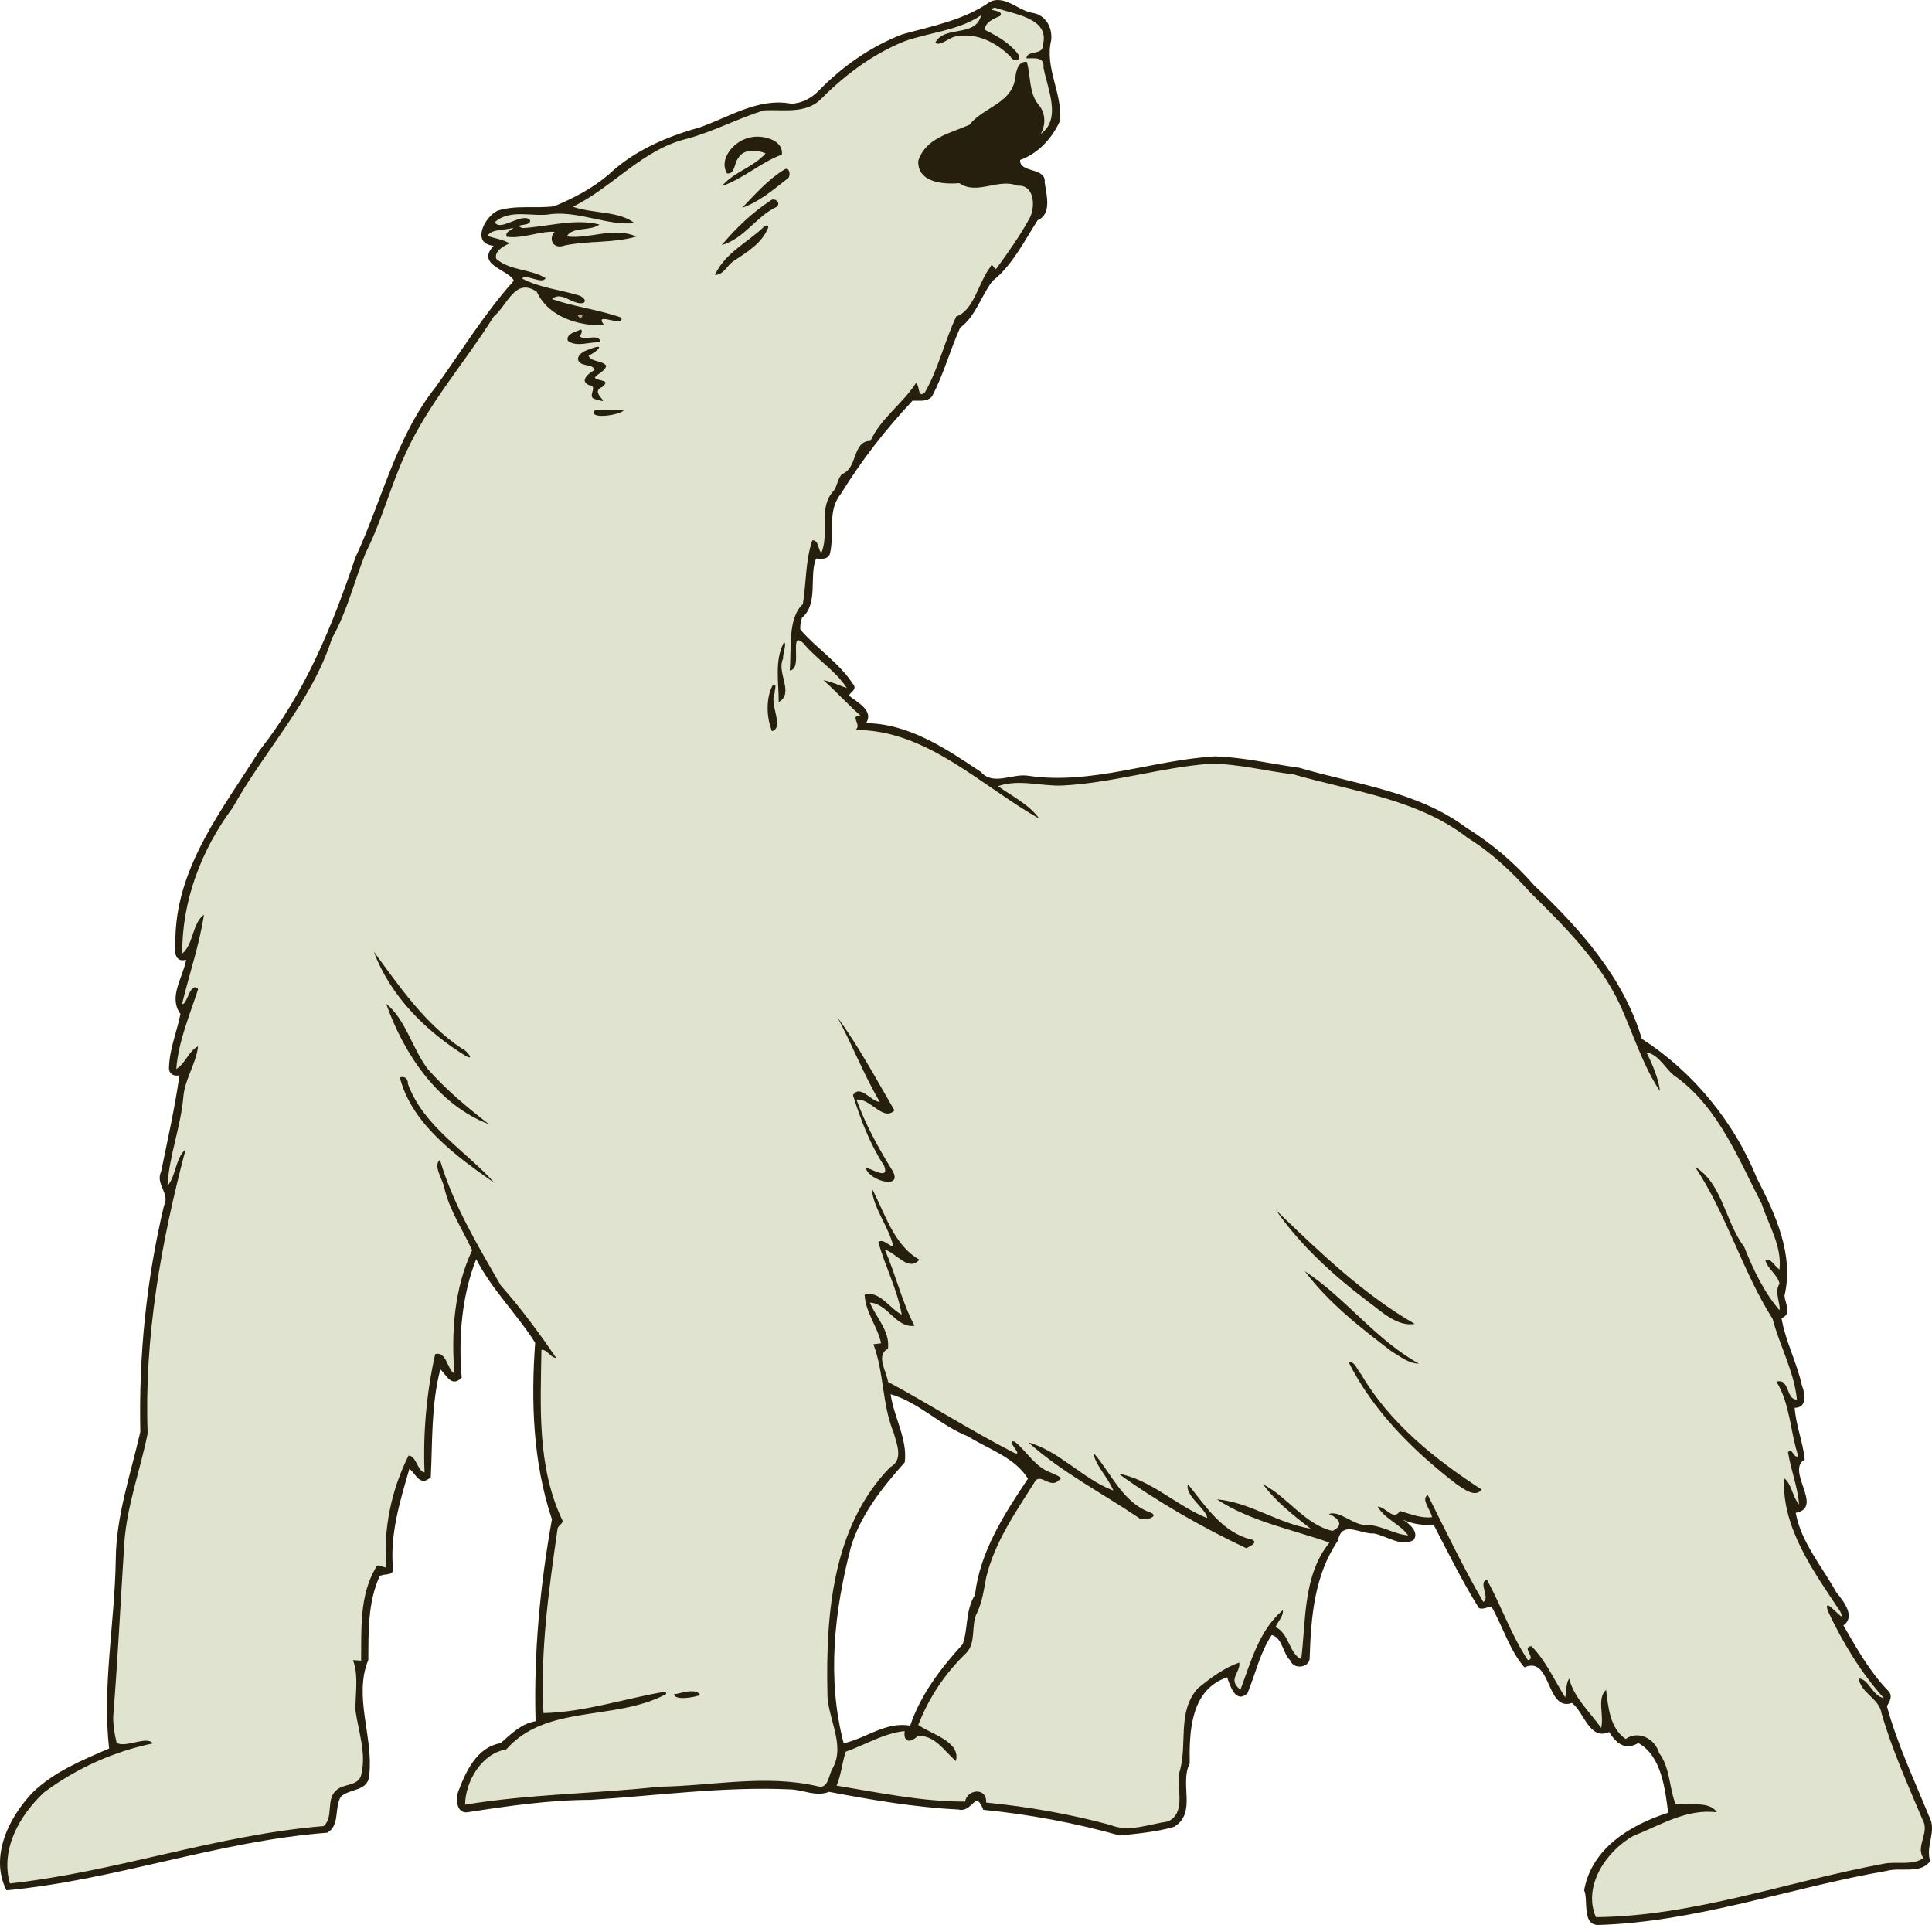 <?xml version="1.0" encoding="UTF-8"?>
<svg width="1444pt" height="1438.8pt" version="1.1" viewBox="0 0 1444 1438.8" xmlns="http://www.w3.org/2000/svg">
<path d="m743.15 4.678c-2.379-0.077-4.563 3.311-1.275 3.832 1.08 0.383 7.017 1.008 4.408 2.828-4.767 2.022-12.204 5.361-10.758 11.783 9.404 4.889 20.194 10.207 25.363 19.732-2.247 3.028-5.3-1.534-6.91-3.127-11.176-10.533-28.09-17.888-43.268-12.355-3.096 1.254-7.471 5.157-10.137 3.814 7.778-10.204 24.926-3.811 31.936-15.193 1.117-2.014 4.131-9.05 0.217-5.406-21.881 14.373-49.991 12.742-72.253 26.417-19.022 9.915-35.253 24.17-50.626 38.905-11.766 8.36-26.797 4.203-40.137 5.908-21.546 7.084-41.869 17.628-63.968 23.071-30.284 10.396-51.498 36.434-80.166 49.791 14.708 5.952 31.761 3.347 45.768 11.266-21.683 0.452-42.568-10.4-64.391-6.406-12.711 0.416-28.081-3.589-38.406 6.279 2.635 5.932 10.144 2.463 14.398 0.721 3.642-1.08 8.92-4.328 12.237-1.45-1.002 3.277-8.559 0.401-8.025 4.549 4.69 3.84 11.496 0.324 16.98 0.42 13.636-1.85 27.634-4.559 41.235-1.854-7.28 3.304-18.878 0.254-23.06 8.891 3.898 1.704 10.871 0.79 15.968 0.279 11.285-1.375 23.011-4.529 34.143-0.752-17.978 4.184-36.782 2.449-54.746 6.555-5.792-0.481-5.09-8.332-1.053-10.814-12.592-1.383-24.93 5.347-37.109 3.475 0.712-3.592 6.233-4.129 7.59-7.697-7.282 3.729-17.543 0.478-23.266 7.164-1.947 2.888 4.37 2.676 6.407 3.767 2.834 0.739 5.712 1.45 8.348 2.763-4.518 2.037-10.764 6.698-8.389 12.305 9.848 9.011 25.618 7.683 35.828 14.127-5.623 1.522-12.955-5.486-17.631 0.059 14.15 8.258 31.196 8.637 46.049 14.508 2.967 1.245 1.228 3.587-1.123 2.805-6.717-0.769-14.006-8.395-20.705-3.443-4.374 2.614 3.173 2.963 5.427 4.141 14.956 4.645 31.354 6.427 45.526 12.151-4.279 2.501-10.336-3.242-14.574-0.121-1.571 1.593 2.468 4.688-1.018 3.814-18.021-0.132-38.228-7.59-46.211-24.914-5.47-4.617-14.053-4.356-18.775 1.189-5.541 5.736-9.553 12.856-15.306 18.345-24.686 38.743-56.291 73.94-72.223 117.74-7.77 20.854-14.949 41.9-24.521 61.971-7.713 20.524-13.481 41.902-24.066 61.185-15.393 47.065-50.589 83.63-74.395 126.27-23.52 31.782-38.098 70.958-37.211 110.77 9.722-6.55 8.654-20.017 15.742-28.443-3.679 22.025-11.028 43.192-16.164 64.879 4.915 1.597 5.749-5.76 7.656-8.539 0.748-1.538 2.357-4.997 4.439-3.119-6.543 20.092-15.072 39.989-16.371 61.34 7.404-3.191 10.443-12.967 16.109-16.547-2.904 13.797-11.15 26.208-11.202 40.673-2.815 21.5-10.824 42.245-11.468 64.127 7.623-6.912 7.35-18.047 12.695-26.258-17.712 67.956-29.972 138.08-27.359 208.54-6.578 31.11-17.917 61.593-18.181 93.801-2.274 40.219-4.901 80.463-7.516 120.63 0.509 5.953 0.76 12.617 3.326 17.814 8.117 3.634 16.76-3.35 25-1.059-29.448 6.477-57.834 19.199-81.445 38.014-17.058 16.44-30.357 40.728-24.727 65.016 0.016 5.583 6.476 1.911 10.113 2.171 76.273-9.601 149.61-35.721 226.38-41.895 9.002-7.281 1.001-23.123 12.15-28.728 5.894-2.434 15.385-3.058 16.662-10.959 4.28-17.486-3.869-34.664-4.404-51.978 0.314-10.697 1.79-21.98-1.416-32.346 5.492 1.874 6.518-1.036 5.635-6.031 0.114-21.837-0.608-45.783 11.634-64.726 2.446-0.501 7.972 4.188 7.141-0.477-2.185-27.981 3.714-56.865 16.421-81.603 5.467 2.598 5.126 12.412 12.207 12.617-1.161-29.763 1.166-59.864 7.879-88.736 6.314-0.471 7.02 7.932 10.076 11.82 1.087 2.072 5.83 5.293 4.312 0.757-2.421-30.777 0.025-62.763 13.386-91.009-7.625-16.395-17.955-31.81-21.721-49.742-1.5-5.11-5.655-10.32-3.877-15.818 10.279 33.22 28.105 63.448 45.713 93.162 13.99 15.858 27.512 33.884 38.834 50.704-2.685-2.131-5.325-5.664-9.238-4.809-0.715 43.066-3.414 88.665 15.713 128.61-0.71 2.872-4.82 4.523-4.005 8.232-6.479 45.196-12.763 90.828-10.169 136.6 31.204-0.373 61.336-11.026 91.643-15.779-33.118 17.398-74.232 9.409-106.23 29.957-5.03 2.971-9.094 7.545-13.376 11.186-19.136 4.216-30.666 24.691-30.697 43.285 49.375-8.154 99.577-8.728 149.32-13.664 39.094-1.13 78.793-9.178 117.36 0.07 7.131-0.46 7.047-9.704 10.004-14.389 8.388-15.241-0.229-32.398-3.035-47.865-1.981-18.814-0.809-38.04 0.144-56.959 2.885-43.006 14.486-88.022 45.445-119.75 7.869-3.791 7.406-13.985 4.83-21.013-4.798-13.522-8.381-27.412-9.993-41.715-1.297-9.809-3.527-20.169-6.287-29.237 3.155-0.19 6.787-0.28 4.566-4.176-3.025-11.304-11.103-21.316-11.471-32.998 9.988-1.556 15.986 8.798 23.441 13.529 4.113 3.513 4.996 1.59 3.357-3.062-3.515-17.286-12.281-33.455-16.426-50.143 4.298-0.409 7.035 4.218 11.283 4.566-2.721-13.905-12.034-25.472-15.539-38.916 8.202 17.024 14.981 37.02 32.008 47.373-5.761 5.212-12.532-1.871-17.271-5.084-2.634-1.953-5.588-3.504-8.818-4.184 8.587 18.744 12.987 39.171 22.441 57.566-13.119-0.175-18.547-16.956-31.715-17.387-3.114-0.261 0.872 4.492 1.553 6.547 4.846 8.819 12.063 17.747 10.959 28.381-6.943 3.607-4.208 12.729-1.975 18.434 1.748 3.625 0.94 8.727 5.975 9.593 31.097 16.765 60.767 36.374 92.559 51.779 3.882 0.224 1.073-4.586-0.309-5.926-1.742-1.842-2.569-4.899 0.566-1.67 8.447 8.14 15.556 18.927 27.322 22.756 1.429 0.806 7.156 2.168 3.078 3.643-5.136 4.574-11.957-5.804-16.832-0.082-16.584 26.182-35.281 52.971-39.215 84.52-1.374 9.803-7.849 18.202-7.438 28.34 0.095 7.546-2.503 15.163-8.83 19.703-14.161 14.552-25.267 32.039-32.541 50.99 9.094 7.005 22.959 9.01 28.248 20.142 0.645 1.62 1.274 6.76-1.191 3.01-7.099-7.242-15.597-18.054-26.98-15.912-1.993 2.594-8.112 5.298-8.145-0.086 1.288-4.454-1.408-4.322-4.968-3.375-14.393 2.556-27.078 10.301-40.747 15.059-2.959 8.864-3.559 18.403-7.436 26.978 32.552 5.252 65.097 12.32 98.232 12.107-0.069-6.66 10.601-10.774 13.477-3.953 0.753 2.945-0.135 5.931 4.309 5 32.648 3.279 65.109 9.357 96.633 18.32 12.713 1.827 25.24-2.709 37.541-4.941 9.63-4.788 8.962-17.155 8.045-26.207-1.694-9.142 3.221-17.668 2.976-26.853 1.028-16.041-0.718-35.175 12.052-47.3 8.69-6.914 17.686-13.637 28.216-17.611-0.616 5.434-6.481 11.495-1.887 16.732 1.786 2.109 4.998 5.762 5.307 0.662 7.215-19.5 13.152-41.134 28.928-55.591-1.087 4.002-4.33 6.941-5.697 10.834 11.298 4.162 9.931 20.872 21.361 24.812 3.741-28.777 1.289-60.542 19.046-85.233 4.113-3.462 1.418-4.805-2.897-5.72-25.358-8.514-53.142-14.554-75.582-28.301 24.112 3.823 44.764 19.126 69.162 21.904-12.317-9.758-25.191-19.153-35.213-31.395 16.301 10.334 28.462 28.146 48.141 32.592 4.449-1.166 8.341-6.942 4.012-10.568-0.677-1.247-5.82-3.406-1.6-2.342 8.663 2.689 16.228 9.535 25.836 8.551 10.213 1.287 19.746 7.571 30.398 7.85-5.307-8.941-17.414-13.46-22.498-21.016 4.026 1.944 9.28 8.159 13.783 3.768 2.197-2.389 6.088 1.376 8.99 1.471 5.348 1.619 11.003 2.674 16.592 1.846-0.349-5.627-6.391-10.198-4.863-15.807 13.512 26.334 26.521 53.817 41.592 79.674 6.651-3.162 0.146-11.176 1.877-16.176 1.658-1.491 2.424 3.76 3.649 4.961 9.171 18.202 16.293 37.546 27.782 54.504 3.953 0.055 4.351-4.596 2.176-7.047-1.664-1.196-0.864-4.941 1.201-2.811 10.724 11.388 16.83 26.038 25.314 38.994 1.635-4.177 0.995-10.078 2.353-13.512 4.811 14.13 16.439 24.222 24.621 36.299 3.249-9.299-2.267-19.708 2.441-28.557 1.427 12.793 3.543 27.998 15.332 35.588 8.516-7.088 22.032-0.311 24.164 9.863 8.293 11.147 7.32 25.752 12.299 38.281 9.743 2.015 21.057-2.251 29.441 4.178-22.181-1.676-42.05 10.607-61.803 18.684-17.398 10.576-31.973 29.962-29.969 51.188 0.651 3.629 1.124 8.562 3.639 10.826 74.71-0.731 145.68-27.73 218.45-40.449 9.244-0.752 19.744 1.516 27.758-4.477-6.962-8.849 4.868-20.035-1.127-29.31-11.657-27.465-23.716-54.889-31.918-83.602-3.526-7.847-13.374-12.071-15.316-20.373 7.266 3.572 9.844 14.456 19.1 14.746 0.406-1.433-5.354-6.365-7.315-9.357-14.458-18.049-26.861-38.103-35.846-59.438 0.485-1.248 3.552 2.714 4.684 3.458 1.252 1.326 5.633 6.216 6.216 2.077-3.615-9.09-10.821-16.441-15.596-24.991-14.422-22.309-28.471-48.428-27.346-75.095 4.667 6.239 5.294 14.846 11.391 20.199-0.414-14.291-6.707-28.138-8.158-41.799 2.135 0.78 3.481 5.671 6.746 3.707 0.805-3.537-2.36-9.044-2.76-13.438-2.844-14.286-5.483-29.986-12.131-42.496 7.209 0.668 4.943 12.506 12.246 13.609 4.377 0.957 1.031-5.351 1.195-7.94-3.753-18.867-12.408-36.363-17.862-54.667-21.384-34.198-33.525-74.75-54.421-108.27 16.854 14.642 18.742 39.041 31.934 56.363 7.056 17.478 15.309 34.87 27.922 49.088 2.101-7.425-3.994-15.388 0.451-22.311-1.331-6.533-8.677-10.953-10.125-16.646 4.326 1.105 5.888 6.251 9.899 8.074 2.627-18.991-8.214-36.154-14.278-53.308-16.936-33.012-31.761-69.758-62.47-92.696-8.978-5.684-13.494-18.606-25.373-19.385 4.278 8.148 8.037 16.604 10.164 25.652-16.952-28.157-23.389-61.713-43.616-88.153-19.158-26.884-44.008-48.892-66.572-72.771-14.176-13.868-30.743-24.961-47.451-35.492-35.462-20.244-76.606-25.921-115.37-36.822-25.933-3.176-52.044-11.232-78.291-6.05-34.213 4.424-67.809 15.082-102.45 14.312-13.704-1.04-28.181-3.97-41.443 1.324 9.535 6.977 20.39 12.309 28.664 20.895-36.197-21.417-68.626-52.038-110.83-61.268-6.476-1.494-13.669-2.017-19.974-2.394 1.459-2.71-1.296-5.697-0.938-8.17 5.354 0.302 7.467 0.693 1.953-3.318-8.138-7.293-15.557-15.339-23.586-22.748 5.573 1.648 10.872 4.127 16.441 5.992-9.078-15.059-24.497-24.536-35.889-37.557-2.315-2.521-5.939-0.415-5.545 2.772-0.845 5.794 1.944 14.274-2.648 18.211 1.448-15.183-1.888-32.177 7.469-45.381 4.433-4.473 2.693-11.853 3.975-17.674 1.082-10.576 1.419-22.069 5.305-31.721 3.637 2.149 2.55 7.724 6 10.301 7.706-14.994-2.39-34.477 9.744-47.676 3.455-4.554 3.028-12.006 9.18-14.146 7.655-5.707 5.555-18.852 14.938-22.516 5.3 0.258 5.361-6.64 8.668-9.82 8.312-11.773 20.066-21.465 28.148-32.992 1.03 2.355 0.991 8.854 5.201 7.279 5.114-3.797 6.423-10.986 9.351-16.443 5.823-13.711 9.66-28.468 16.364-41.659 12.308-5.414 15.19-20.325 21.365-30.911 1.191-2.288 3.044-5.125 4.383-6.767 0.84 2.435 4.147 3.36 5.06 0.398 9.01-12.937 18.978-25.559 25.395-40.033 2.373-7.523 1.58-19.167-7.367-21.795-6.39-0.919-12.825-3.014-19.393-1.311-9.245 1.723-19.813 4.843-28.262-0.93-9.554 0.539-22.337 0.761-28.125-8.447-4.689-8.882 3.855-17.672 10.913-22.174 8.001-5.377 18.212-7.069 26.159-11.959 9.662-11.59 28.212-15.06 33.047-30.732 1.586-5.065 0.881-15.152 7.877-15.07 2.607 11.379 1.714 24.579 10.377 33.707 4.225 6.713 2.265 15.207-1.648 21.559 10.434-4.749 13.396-17.334 11.168-27.688-1.524-9.741-5.142-19.121-6.234-28.854-1.842-4.878-9.362-3.042-11.76-4.1 3.499-2.627 11.563-1.514 11.717-7.609 2.485-7.412-0.645-15.96-7.658-19.635-8.93-5.518-19.75-7.331-29.47-10.339zm-177.09 98.442c7.075-0.045 17.578 3.038 17.416 11.707-14.292 5.358-25.978 15.701-39.992 21.627 9.398-8.419 22.309-12.241 30.488-22.227-7.796-3.877-19.844-4.289-24.033 4.924-1.899 3.107-1.494 9.073-5.951 9.475-6.263-12.892 10.216-26.159 22.072-25.506zm21.879 24.062c3.299 3.07-0.667 6.996-3.637 8.422-8.09 6.36-16.251 12.9-25.738 17.076 9.011-9.192 17.872-19.556 29.375-25.498zm-9.574 22.902c3.073 0.252 2.84 4.202-0.152 4.508-13.254 7.004-21.649 20.734-35.686 26.449 10.34-11.612 21.855-23.029 35.352-30.969l0.242-4e-3 0.244 0.016zm-5.135 19.436c-4.677 13.123-18.338 18.99-28.365 27.211-2.708 2.73-4.866 6.525-8.822 7.566 8.055-15.366 24.377-23.427 36.709-34.74 0.084 7e-3 0.499-0.21 0.479-0.037zm-139.38 77.889c-0.644 2.371-2.733 4.564 0.473 5.744 4.102 1.785 10.411-2.011 13.143 1.666-7.422-0.346-15.878 3.897-22.254-1.057-0.018-4.11 5.897-4.887 8.639-6.354zm12.217 13.078c-1.944 3.034-9.797 3.841-5.91 7.633 3.048 3.395 9.605 2.183 11.666 5.912-1.393 3.877-8.505 5.054-7.863 8.971 1.643 2.417 6.329 1.412 7.416 3.504-2.013 2.304-7.109 3.988-5.158 8.051 0.304 1.688 4.188 4.733 0.859 3.383-2.573-0.083-5.032-1.87-3.383-4.684 1.622-2.925-0.019-6.563-3.508-6.531-4.915-1.99 0.338-7.017 3.016-8.322 5.083-1.864-0.547-6.387-3.811-6.289-3.181-0.023-8.866-2.803-5.211-6.406 3.092-3.011 7.664-4.349 11.887-5.221zm8.08 46.789c1.837 0.23 11.027-0.329 6.891 0.883-5.164 1.006-11.483 3.248-16.205 0.412 1.385-2.194 6.7-0.791 9.314-1.295zm131.58 175.59c-0.666 7.203-4.146 14.205-1.818 21.49 1.065 5.86 4.698 13.824-0.904 18.508-0.092-13.251-2.688-27.662 2.723-39.998zm-7.139 30.037c-0.588 5.358-2.582 10.642-0.766 16.068 0.354 5.02 4.655 12.409-0.24 16.229-3.558-10.029-4.491-23.163 1.006-32.297zm-292.82 208.77c17.601 24.338 36.6 48.857 62.207 65.154 4.71 4.661-2.852-0.695-4.594-1.768-25.17-16.579-47.482-38.958-59.969-66.613l2.356 3.227zm5.387 32.154c15.014 15.661 18.594 39.351 35.327 53.951 10.073 10.319 21.083 19.669 32.378 28.614-33.416-16.145-55.214-49.028-67.957-82.811l0.252 0.246zm342.45 19.332c11.943 18.371 23.148 37.804 33.484 56.736-6.103 4.195-11.975-3.252-17.027-5.926-3.134-2.021-6.876-3.764-10.697-2.994-2.74-4.38 4.431-5.386 6.606-2.695 4.197 2.546 8.094 6.767 13.424 6.436-9.962-16.584-17.454-34.359-25.926-51.762l0.137 0.205zm-332.49 32.814c4.064 0.911 2.244 6.341 4.604 8.924 11.637 26.368 36.38 43.01 56.211 62.686-24.567-17.682-50.706-38.068-60.734-67.771 0.12-0.989-2.342-4.434-0.08-3.838zm343.46 29.564c6.303 14.853 14.989 28.533 22.803 42.555 1.855 5.455-5.801 4.601-8.807 3.234-3.817-1.388-7.718-3.493-9.887-7.062 4.071 0.928 9.146 5.552 13.242 2.625 2.655-5.602-4.062-10.417-5.783-15.309-5.117-9.285-9.261-19.038-12.848-28.996 0.426 0.984 0.853 1.969 1.279 2.953zm320.26 81.02c27.677 26.509 56.287 52.617 89.385 72.27-14.608-0.677-24.723-12.922-36.068-20.584-20.841-16.187-40.631-34.123-56.846-55.08l3.529 3.394zm15.434 38.238c26.378 19.102 47.168 45.548 75.074 62.549-16.122-6.83-28.987-19.689-42.754-30.324-11.562-9.805-23.099-20.626-32.32-32.225zm29.494 64.215c5.269 4.542 7.786 11.605 11.99 17.1 21.249 32.193 52.561 56.618 84.082 77.537-5.848 3.757-12.144-2.492-16.966-5.393-31.634-24.467-60.959-53.433-79.37-89.359l0.264 0.115zm-236.1 61.818c21.783 8.531 38.03 27.374 60.336 35.029-3.367-9.442-10.701-16.741-14.598-25.902 11.764 15.354 21.341 35.294 40.977 41.906 2.693 1.408-2.762 2.408-3.746 2.543-6.519 0.66-10.932-5.901-16.524-8.352-22.776-14.53-46.525-27.909-67.103-45.47l0.658 0.246zm67.721 22.93c22.702 6.582 40.123 24.26 62.18 32.449-0.991-10.091-12.909-14.62-14.908-24.324 12.566 16.221 25.93 35.24 47.203 40.039 1.966 1.81-3.277 3.132-4.383 4.131-31.628-15.046-62.213-32.301-90.859-52.506l0.768 0.211zm-324.41 161.34c1.543-0.379 7.017 1.489 2.818 1.851-4.75 0.858-9.89 2.22-14.484 0.172 3.886-0.716 7.665-1.98 11.666-2.023z" fill="#e1e3d1"/>
<path transform="scale(.8)" d="m931.72 0.008c-2.12 0.062-4.28 0.499-6.51 1.44-24.29 17.307-53.94 22.755-82.21 30.594-29.49 11.413-55.91 29.88-77.9 52.5-6.89 7.002-15.87 12.046-25.91 12.314-30.63-5.821-58.09 12.615-85.79 22.265-30.57 8.48-60.99 21.56-84.36 43.59-15.12 13.09-33.03 22.41-51.37 30.01-17.48 2.19-35.55-1.35-52.66 4.05-12.48 5.81-25.05 30.93-3.81 32.86-17.14 18.21 14.45 22.27 18.86 32.62-27.49 30.62-48.86 65.74-72.85 99.08-37.34 46.94-50.35 106.42-75.26 159.71-21.37 63.73-47.33 126.88-89.42 180.02-33.68 53.69-76.63 106.97-78.6 173.45-0.71 8.27-3.26 25.87 9.97 22.14-2.86 16.69-16.96 34.77-5.32 50.66-3.23 16.39-10.03 32.27-10.64 49.11-0.82 6.38 4 9.68 9.72 8.18-4.29 30.3-10.99 60.1-17.13 90-5.58 11.9 8.58 20.4 2.69 31.8-16.46 69.2-23.67 140.2-22.13 211.4-9.03 39.6-22.72 78.6-22.94 119.7-0.94 58.6-12.753 118.8-6.2 176.1-25.198 10.9-51.404 21.7-71.456 41.1-22.547 23.6-40.26 60.1-24.461 91.4 100.91-9.3 198.11-46.1 299.78-53.8 12.08-7 6.22-23.3 12.68-33.7 8.7-8 25.78-4.6 26.52-20.5 3.87-35.5-14.93-73.3-0.91-107.2 0.2-26.2-0.55-53.7 10.51-78.1 3.37-3.2 12.89 0.1 12.6-6.8-3.21-32 6.47-63.3 15.26-93.7 5.73 3.9 9.75 17.5 19.98 7.8 1.67-33.4 0.33-67.8 8.91-100.7 5.3 4.2 10.14 17.7 19.99 7.7-3.1-36.5-0.18-75.8 13.54-110.7 14.63 28.5 38 51.1 55.09 78.1-4.01 55-2.06 111.9 15.66 165-11.16 62.1-17.06 125.4-15.29 188.6-13.4 2.3-22.96 11.9-32.65 20.5-22.44 3.9-32.55 26.6-39.71 45.5-2.31 7-1.45 20.2 8.55 19.1 38.1-5.9 76.61-11.5 115.23-11.6 61.96-3.9 124.09-12.6 186.33-9.8 12.22 0.3 24.32 7.2 36.45 2.3 39.49 7.5 80.2 14.5 120.8 16.5 13.41 3.5 15.83-19.5 23.3 0.3 42.95 4.2 85.85 12.3 127.55 24 16.9-1.8 34.3-3.3 50.7-8.1 21.6-13.1 4.8-40 14.6-59.2-0.5-30.2 0.9-68.9 35-80.5 2.8 8 7.8 24.8 18.9 15.1 7.5-18.1 11.7-38 22.7-54.6 10 2.4 10.3 17.1 17.4 23.8 3 8.8 18.3 6.9 18.1-2.7 1.2-38 4.4-77 26.4-109.4 3.7-19.4 20.9-5.8 33.5-6.6 12.1 2.1 24.6 12.7 37 6.3 5.9-7.4-4-15.7-9.9-19.2 9.1 4.1 18.9 5.5 28.8 4.8 13.6 26.1 26.6 52.8 42.3 77.8 3.7 1.7 7.8-1.1 11.7-1.4 10.7 18.7 16.6 40.3 30.8 56.8 25.5-11.4 19.9 41.7 44.4 33.3 11.4 8.4 16.3 35.4 34.8 27.1 6.2 10.1 14.7 17.8 27.2 10.3 21.8 12 25.1 43.6 27.9 65.1-35.3 11.4-71.3 32.9-78.5 72.4 4.1 9-2.4 31.9 12.8 32.5 92.3-2.7 180.1-35 270.2-50.6 12.5-3.5 31.8 3.3 40.3-9.2-4.7-14.1 6.8-28.2-1.2-42.1-13.8-33.9-29.6-67.2-39.2-102.5 2.5-4.6 5.9-9.5 1.1-14.5-17.3-17.8-29.4-39.7-41.8-61 11.8-8.3-0.1-23-6.7-31.1-13.2-24-33-46.9-37.8-74.1 26.8-4.8-9.8-39.5 8.4-49.8-1.6-15.9-8.2-31.9-9.4-48.3 11.9-0.2 9.9-13.1 6.9-20.4-4.7-21.7-15.5-41.6-19.2-63.4 10-3.7 3.4-13.5 2.8-21 9-38.3-8.5-76.1-25.7-109.5-21.6-53.3-60-99.9-107.6-130.45-17.2-57.46-57.8-102.98-100.5-143.29-18.4-21.14-39.8-39.33-63.6-54.06-45.4-33.96-103-40.33-156-55.92-26.2-3.58-52.1-9.83-78.6-10.65-58.2 3.38-115.2 26.8-173.98 18.21-14.94-2.86-33.07 9.84-44.91-3.72-32.22-21.5-67.04-45.14-107.26-45.51 7.77-11.56-8.22-19.59-15.85-25.69 1.05-3.61 8.41-5.57 3.46-11.22-12.86-19.74-33.9-32.99-48.98-50.54-0.23-3.72 0.41-7.48 1.6-11 15.78-13.31 6.27-39.47 13.23-55.41 4.86 0.91 11.83 0.87 13.03-5.12 4.16-18.32-2.85-39.7 10.15-55.35 19.29-31.34 41.14-59.37 66.8-86.86 6.1-0.45 14.03 1.47 18.43-4.39 10.68-20.4 16.66-42.92 26.12-63.87 14.72-10.83 19.4-29.57 30.2-43.66 18.5-14.53 29.5-36.98 42.17-56.75 13.53-5.76 8.24-24.06 6.59-35.27 1.75-14.41-23.96-8.61-22.92-21.08 17.15-6.08 30.05-20.52 37.37-36.79 2.06-25.549-14.47-49.459-8.43-74.704 1.57-11.691-4.8-23.849-17.21-25.845-11.4-1.751-21.63-12.387-33.09-12.053zm-2.36 7.016c16.53 6.191 52.29 9.278 44.85 35.272 0.75 9.544-15.16 4.372-15.24 12.199 6.38 0.217 17.12-2.047 15.91 8.565 3.58 19.562 17.31 48.081-2.63 62.141 4.99-8.58 4.68-19.65-1.96-27.391-9.32-11.321-7.04-26.777-10.99-40.01-9.02-0.996-10.17 10.468-11.13 17.07-4.48 22.216-29.98 25.691-42.42 41.701-17.96 7.98-41 12.21-47.87 33.79-0.77 20.29 23.62 22.05 38.33 20.75 16.92 11.58 36.27-5 54.46 2.38 16.02-1.12 16.8 20.07 11.25 30.39-8.86 16.26-19.72 31.41-30.54 46.39-2.21 3.98-4.27-6.63-6.15-0.75-10.93 13.79-15.42 40.84-31.81 46.13-10.9 23.01-16.64 48.72-29.21 70.76-7.26 6.77-4.53-6.8-8.56-8.4-12.65 19.53-32.45 32.35-42.41 53.92-17.03 0.07-11.89 25.47-26.31 30.84-4.49 4.07-4.42 11.14-8.11 15.9-14.96 15.7-3.52 39.79-11.53 57.97-3.13-3.41-2.36-12.23-8.36-11.83-6.56 19.03-5.56 39.88-8.86 59.6-14.54 13.49-10.38 42.04-12.27 62.01 12.95-0.73-1.47-38.52 12.76-25.51 12.36 15.13 29.88 25.31 40.6 41.94-7.27-2.55-14.25-5.97-21.86-7.37 12.22 10.8 23.12 23.08 35.39 33.73-12.42-1.86 1.54 8.46-5.67 12.8 66.47-0.53 117.47 52.21 171.93 82.81-9.5-13.17-25.39-20.96-38.56-30.34 19.73-6.88 40.22 0.3 60.32-0.6 46.89-2.35 92.09-17.06 138.79-20.41 25.9 0.29 51.3 6.94 77 10.03 55.5 16.01 116 22.87 163 59.53 21.9 13.5 40.6 31.25 57.7 50.31 32.1 31.79 65.3 64.46 84.6 106.02 11.9 26.56 21.5 56.98 37 80.04-0.8-10-6.9-25.21-12.6-36.13 12.8 2.09 18.1 17.33 28.8 23.63 38.9 29.1 57.1 75.8 78.8 117.6 6.5 20.1 19.2 39.7 16.7 61.6-4.4-2.8-7.6-10.8-13.3-8.8 2.4 8.4 11.6 13.8 13.4 22-5.3 7.6 1.2 19.1-0.1 24.8-14.5-16.9-24.6-38.2-33-59.2-17.6-23-20.5-59.7-45.8-74.6 29.4 44.1 43.9 96.9 72.4 141.9 6.6 25.2 20.1 49.2 22.7 75.3-10.3 0.6-6.7-20.4-19.1-16.6 12.9 21 12.7 46.5 20.4 69.6-4.5 2.5-5.1-8.2-9.6-3.8 2.5 16.4 9.1 32.4 10.3 48.8-6.2-6.9-7.2-19.9-14-24.4-2.3 46.2 27.6 87.1 52.6 124.7 6.9 15.5-17.3-18.2-11.7-0.7 13.7 29.2 30.6 57.3 52.3 81.4-10.7-1.9-14-17.9-23.4-18.3 2 13.8 19 18.6 21.2 32.3 9.9 34.3 24.6 66.9 38.4 99.7 7.1 11.7-7 24.9 0.8 35.8-10.7 7.4-25.5 2.7-37.7 5.4-89.2 16.5-176.6 48.9-268.3 49.8-12.5-29.1 9.6-61.5 34.7-75.8 25.3-10 50-25.8 78.3-22.2-7.1-11.2-26.6-5.8-38.7-7.9-6-15.6-4.9-33.7-15.3-47.5-3.6-13.2-19.3-21.6-31.2-13.1-15-10.3-16.2-30-18.3-45.9-8.8 7.9-1.7 24-4.6 35.6-10.5-15-25.2-27.8-29.9-46.1-3.4 5-2.1 11.8-3.7 17.5-10.2-16-17.9-34.1-31.5-47.8-9.9 0.8 5 11.5-3.3 13.1-15.7-23.5-24.9-50.7-38.4-75.4-8.5 2.9 3.5 17.2-3.3 21-18.8-32.5-35.1-66.3-51.8-99.8-7 3.3 2.8 13.9 3.9 20.6-10.4 1.2-20.1-3-29.9-5.8-6.3 9.6-12.9-3.8-20.9-4.1 6.7 11.7 20.9 16.2 28.5 26.9-14-1.2-26.1-10.3-40.4-9.8-11.6-0.3-23.8-13.8-33.7-10.2 9.3 3.9 14.6 10.5 3.4 15.8-25.8-5.9-41.9-31.8-64.9-43.6 12 16.4 28.4 29 44.4 41.5-30.5-4.9-56.5-24.7-87.5-27.4 31.1 20.6 71.3 28.4 105.2 40.4-24.8 30.5-21.9 72.3-26.4 108.8-11-4.3-11.5-24.5-24-29.8 2.1-5.3 7.4-9.8 6.9-15.9-22.1 18.5-29.9 48.2-39.7 74.4-12.6-9.9 0.4-15.8-1.1-25.4-14.1 4.9-26.6 14.3-38.2 23.6-21 22.3-9.1 54.7-18.4 81-1.3 14.5 6.6 36-10 43.9-17.5 2.4-36.3 10.4-53.6 3.3-37.98-10.3-77.61-17.2-116.33-21 1.07-14.1-17.4-13-19.65-0.9-40.38 0.1-80.39-8.4-120.02-14.9 4.33-10.1 5.13-21.3 8.55-31.7 18.34-6.5 35.32-17.2 55.04-19.3-1.48 11.5 6.06 10.7 12.14 4.7 15.91-1.6 25.74 15 35.75 23.3 4.83-18.4-23.98-25.4-35.18-33.7 9.76-25.2 25.04-48.2 44.52-66.9 10.25-10.2 4.18-26.2 10.48-38 4.82-10.3 6.37-21.7 8.44-32.8 7.71-32.5 27.19-60.6 44.76-88.4 5.14-11 14.87 5.8 22.56-2.2 7.09-2.9-4.36-5.7-6.65-7.4-14.83-5-22.4-19.6-33.84-28.9-10.44-3.3 9.39 14.5-0.63 10.4-40.11-20.6-78.54-45.1-117.91-66.4-1.16-9.3-11.86-25.1-0.04-30.8 2.11-16.5-10.93-29-16.89-43.2 16.71 0.7 24.58 24.2 41.69 21.6-11.97-22.6-17.45-47.8-27.8-71.1 10.6 2.8 22.14 21.2 32.39 9.4-24.24-13.7-32.18-43.7-44.62-66.9 1.53 19.5 16.01 35.7 20.32 54.8-4.53-1.1-9.33-7.6-14.09-4.5 6.19 22.9 17.84 44.3 21.85 67.9-11.24-5.6-20.91-22.9-34.62-18.6 0.66 16.5 12.02 29.6 15.37 45.4-2.4 0.4-4.82 0.6-7.2 0.9 10.04 26.7 8.05 56.3 18.95 82.7 2.95 10.6 9.39 25.4-3.44 32.3-53.69 55.4-59.97 136.8-58.49 210-0.67 23.5 17.35 48.5 4.96 71.1-3.82 5.7-3.85 20-14.03 16.9-48.88-11.4-98.64-0.3-147.89 0.4-60.49 6.6-121.51 6.8-181.55 16.8 0.23-21.5 15.31-47.9 38.43-51.6 37.26-42.3 99.94-26.4 147.85-50.9 1.93-0.7 2.13-1.7 0.6-3.1-37.8 6.4-75.18 19.2-113.64 20-3.14-57.5 4.97-115 13.12-171.8 0.14-3.9 6.86-5.4 4.04-9.4-23.19-49.7-19.89-105.2-19.05-158.2 5.32-0.5 8.13 7.3 13.84 7.6-16.05-23.5-33.01-46.5-51.95-67.9-21.65-37.6-44.27-75.2-56.73-117.2-6.89 5.7 2.97 18.6 4.3 27 4.89 20.7 17.12 38.5 25.8 57.5-16.84 35.5-19.72 77.8-16.5 115.1-6.68-2.9-7.33-21.4-18.06-18-8.11 36.2-11.36 73.4-9.93 110.4-6.29-0.6-7.81-15.7-14.89-15.7-16 31.7-23.94 69.2-20.74 104.7-3.45-0.2-8.56-4.9-10.27 0.7-15 25.9-13.03 57.3-13.34 86.2-2.54-0.2-5.07-0.4-7.59-0.5 5.52 15.3 1.98 31.4 2.33 47.2 2.78 19.5 10.11 39.5 5.55 59.3-2.54 12.1-16.91 8.2-23.96 15.6-9.29 8.5-1.87 24.8-11.35 33-99.35 8.1-194.23 42.8-293.11 53.6-9.084-32 9.113-63.8 31.928-85.1 29.921-22.3 64.942-38.2 101.45-45.7-4.93-7.7-25.99 4.7-33.66-0.7-1.95-7.9-3.18-15.9-3.22-24 4.3-54.1 6.96-108.4 10.39-162.6 2.44-35.1 14.93-68.1 21.81-102.3-3.35-89.9 12.68-179.1 35.45-265.4-9.51 7.9-9.09 25.5-16.9 33.9 1.46-28.1 12.44-54.9 14.8-82.9 1.34-16.7 11.86-30.92 13.74-47.34-9.04 4.52-11.67 16.1-20.35 21.13 2.01-25.99 12.59-50.25 20.43-74.66-7.56-7.92-10.17 15.46-15.03 13.99 6.66-27.87 16.2-55.15 20.49-83.53-11.25 8.5-9.69 27.8-20.25 36.26-0.51-48.98 17.96-97.19 47.08-136.13 29.58-53.38 73.97-99.12 92.77-158.31 14.3-25.17 20.85-53.61 31.65-80.25 15.03-29.73 23.12-62.38 37.18-92.53 21.14-46.49 55.43-84.91 82.33-127.92 12.58-10.07 19.82-37.03 40.18-22.99 10.74 23.38 38.6 32.02 63.07 31.33-11.08-14.08 18.31 2.76 16.03-7.16-21.08-7.48-43.74-10.05-64.88-17.37 8.79-8.23 19.83 6.4 29.49 3.54 3.48-2.46-1.71-6.1-4.25-6.91-17.7-5.42-37.15-7.18-53.37-15.95 4.23-4.53 19.05 6.07 22.11-0.29-13.92-8.68-33.28-6.71-46.15-18.09-1.97-6.97 7.04-12.08 12.46-14.31-6.23-3.93-13.74-4.48-20.5-7.04 3.48-6.81 16.97-5.06 24.23-7.61-2.38 2.6-8.54 4.08-6.13 8.48 15.1 1.92 30.81-5.54 44.51-4.66-6.05 6.48-1.44 16.73 9.13 12.8 21.89-4.67 46.48-2.11 67.17-8.39-20.67-9.52-43.92 2.63-64.85-0.11 4.97-9.43 22.32-4.7 30.45-11.16-23.73-5.95-48.77 2.25-71.98 3.32-10.99-4.36 10.94-0.95 6.63-8.15-8.57-5.75-27.63 11.74-32.4 2.65 14.63-12.96 35.58-4.35 53.18-7.6 26.21-2.59 53.02 11.12 77.26 8.47-14.27-11.43-39.11-8.73-57.51-15.29 37.55-18.38 64.91-53.62 106.97-63.62 24.54-6.71 47.24-18.91 71.52-26.42 17.82-0.95 38.6 3.52 52.79-10.053 22.47-22.731 48.46-42.313 78.24-54.39 23.82-8.518 50.44-9.989 71.86-24.362-5.2 21.053-34.1 9.01-42.81 25.502 4.27 3.977 12.95-4.721 18.62-5.66 19.22-4.218 38.54 5.369 51.77 18.965 1.93 4.49 10.5 3.865 7.59-1.68-7.71-10.722-19.6-17.588-31.25-23.341-1.57-6.588 8.58-11.056 13.86-13.157 4.76-6.362-15.39-4.274-5.02-7.881zm-221.78 120.63c-3.13 0-6.11 0.42-8.57 1.25-13.16 3.16-27.89 19.61-19.75 33.14 7.38 0.91 6.8-9.83 10.12-13.83 5.13-9.44 17.41-8.46 25.94-4.93-11.29 12.89-29.98 17.51-40.74 30.45 20.14-6.85 35.99-22.02 55.94-29.3 1.33-11.31-11.78-16.76-22.94-16.78zm27.29 30.06c-0.57-0.04-1.23 0.14-1.97 0.63-15.21 9.24-27.36 23.08-39.53 35.78 16.45-5.79 29.28-17.12 42.83-27.58 2.37-1.82 1.77-8.61-1.33-8.83zm-12.62 28.64c-0.86 0.06-1.74 0.4-2.53 1.09-17.26 11.41-32.13 25.71-45.49 41.51 20.79-5.76 31.96-26.38 50.89-35.5 4.37-2.64 0.86-7.39-2.87-7.1zm-5.65 24.22c-0.76-0.01-1.76 0.39-2.58 1-15.52 15.02-36.78 24.68-46.07 45.28 7.98 0.08 11.31-8.77 17.08-12.75 12.42-8.24 26.64-16.57 32.5-31.06 0.64-1.77 0.05-2.46-0.93-2.47zm-173.89 83.39c2.73 0.23 0.13 5.27-2.8 0.78 1.25-0.63 2.17-0.84 2.8-0.78zm-0.2 14.02c-0.46-0.01-1.09 0.2-1.92 0.73-3.77 1.25-12.27 4.09-10 9.77 8.65 6.29 20.62 0.45 30.59 1.4-1.42-9.56-16.24-0.43-19.61-6.12 1.82-1.47 2.94-5.72 0.94-5.78zm15.93 16.01c-1.2 0.05-3.32 0.6-6.66 1.86-4.72 1.67-10.94 3.8-11.88 9.44 1.18 8.14 14.28 3.83 15.54 10.44-5.32 2.75-14.66 10.24-4.91 14.17 9.27 0.88-3.75 11.66 6.45 13.25 17.42 5.58-7.75-6.32 5.72-11.64 8.8-7.3-4.71-4.96-6.98-8.82 3.11-3.97 9.61-5.87 10.63-11.01-3.56-5.05-14.2-3.32-16.53-9.37 5.46-2.48 12.91-8.53 8.62-8.32zm7.45 58.87c-3.58 0.03-7.14 0.21-10.36 0.63-5.93 9.12 24.97 3.93 27.02-0.05-4.65-0.31-10.68-0.65-16.66-0.58zm166.82 217.62c-0.17 0-0.37 0.05-0.59 0.15-8.62 16.9-4.48 36.93-4.61 55.28 14.99-8.43-2.38-27.66 4.12-40.66-0.63-2.66 3.56-14.68 1.08-14.77zm-9 39.2c-0.43-0.05-1.06 0.17-1.98 0.78-6.4 12.24-5.61 30.4-0.45 42.67 11.81-3.43-2.77-25.43 2.49-35.65-0.27-2.15 1.78-7.57-0.06-7.8zm-374.5 249.33c15.41 41.66 48.99 74.86 86.28 97.78 8.84 4.62-0.52-6.39-3.77-6.99-34.71-23.18-58.51-58.06-82.51-90.79zm11.57 48.8c16.6 47 48.32 94.39 96.08 112.59-19.98-15.5-39.97-32.1-56.87-51.24-14.71-18.92-21.03-47.04-39.21-61.35zm421.5 12.44c14.08 26.03 24.62 53.75 39.68 79.25-8.13-0.3-18.31-16.7-25.07-6.4 7.2 23.1 15.94 45.9 29.19 66.2 5.12 14-12.3 2.1-17.26 1.7 2.68 12.6 38.38 21.9 23.36 0.1-12.5-20.3-23.83-41.3-32.02-63.7 12.65-1.9 25.15 20.9 35.51 10-16.99-29.2-33.75-60.28-53.39-87.15zm-406.47 55.95c-0.71 0-1.45 0.2-2.19 0.5 10.55 42.8 52.79 73.9 88.38 98.5-27.23-30.4-66.22-52.6-80.94-92.6 0.28-4-2.19-6.5-5.25-6.4zm816.19 124.3c23.1 33.3 53.7 61 85.9 85.4 12.6 9.2 27.4 23.9 43.9 21-48.5-27.9-90.5-68.5-129.8-106.4zm27 57.1c22.3 29.7 52 52.8 81.3 75.1 7.9 4.6 15.8 11.3 25.4 11.3-40.2-22.1-68.6-61.4-106.7-86.4zm41.2 84.5h-0.5c23.1 46.3 60.9 83.7 101.7 115 6.1 3.9 16.8 12.5 22.9 4.6-43.6-28.3-85.9-62.1-112.6-107.7-3.5-3.8-5.8-11.9-11.5-11.9zm-428.08 30.5c25.9 7.2 46.64 29.4 72.31 39.4 19.09 12 43.57 19.5 55.96 39.5-22.22 33.1-44.88 68.2-49.52 108.7-9.01 14.2-6.19 30.8-11.43 45.9-20.4 22.4-39.35 47.1-49.1 76.2-22.86-4.1-41.06 11.8-62.11 16.4-15.86-60.1-8.79-123.8 6.75-183.3 9.11-30.4 29.58-55.9 50.32-79.2 2.69-22-10.29-42.2-13.18-63.6zm128.67 45c31.25 28 69.21 47.5 103.91 71 4.5 2.7 19.7-1.8 9.8-5.6-25.9-9.3-36.6-37.2-52.8-55.5 0.8 10.3 13.7 23.2 18.5 35.1-28.5-10.7-50.04-36.7-79.41-45zm84.21 29.2c36.4 26.4 78.4 50.3 119.4 69.7 2.7-1.6 11.5-5.2 5.5-8-27.5-6.1-43.5-31.3-60-51.8-3.5 10.2 17 22.9 18 31.6-28.5-11.1-52.1-35.8-82.9-41.5zm-398.78 203.3c-5.64 0-12.51 2.4-16.68 2.9 1.37 6.1 19.3 2.7 24.65 0.7-1.65-2.7-4.59-3.6-7.97-3.6z" fill="#271f0d"/>
<path d="m431.93 235.79c5.363-2.709 2.893 4.415 0 0z" fill="#caa46b"/>
</svg>
